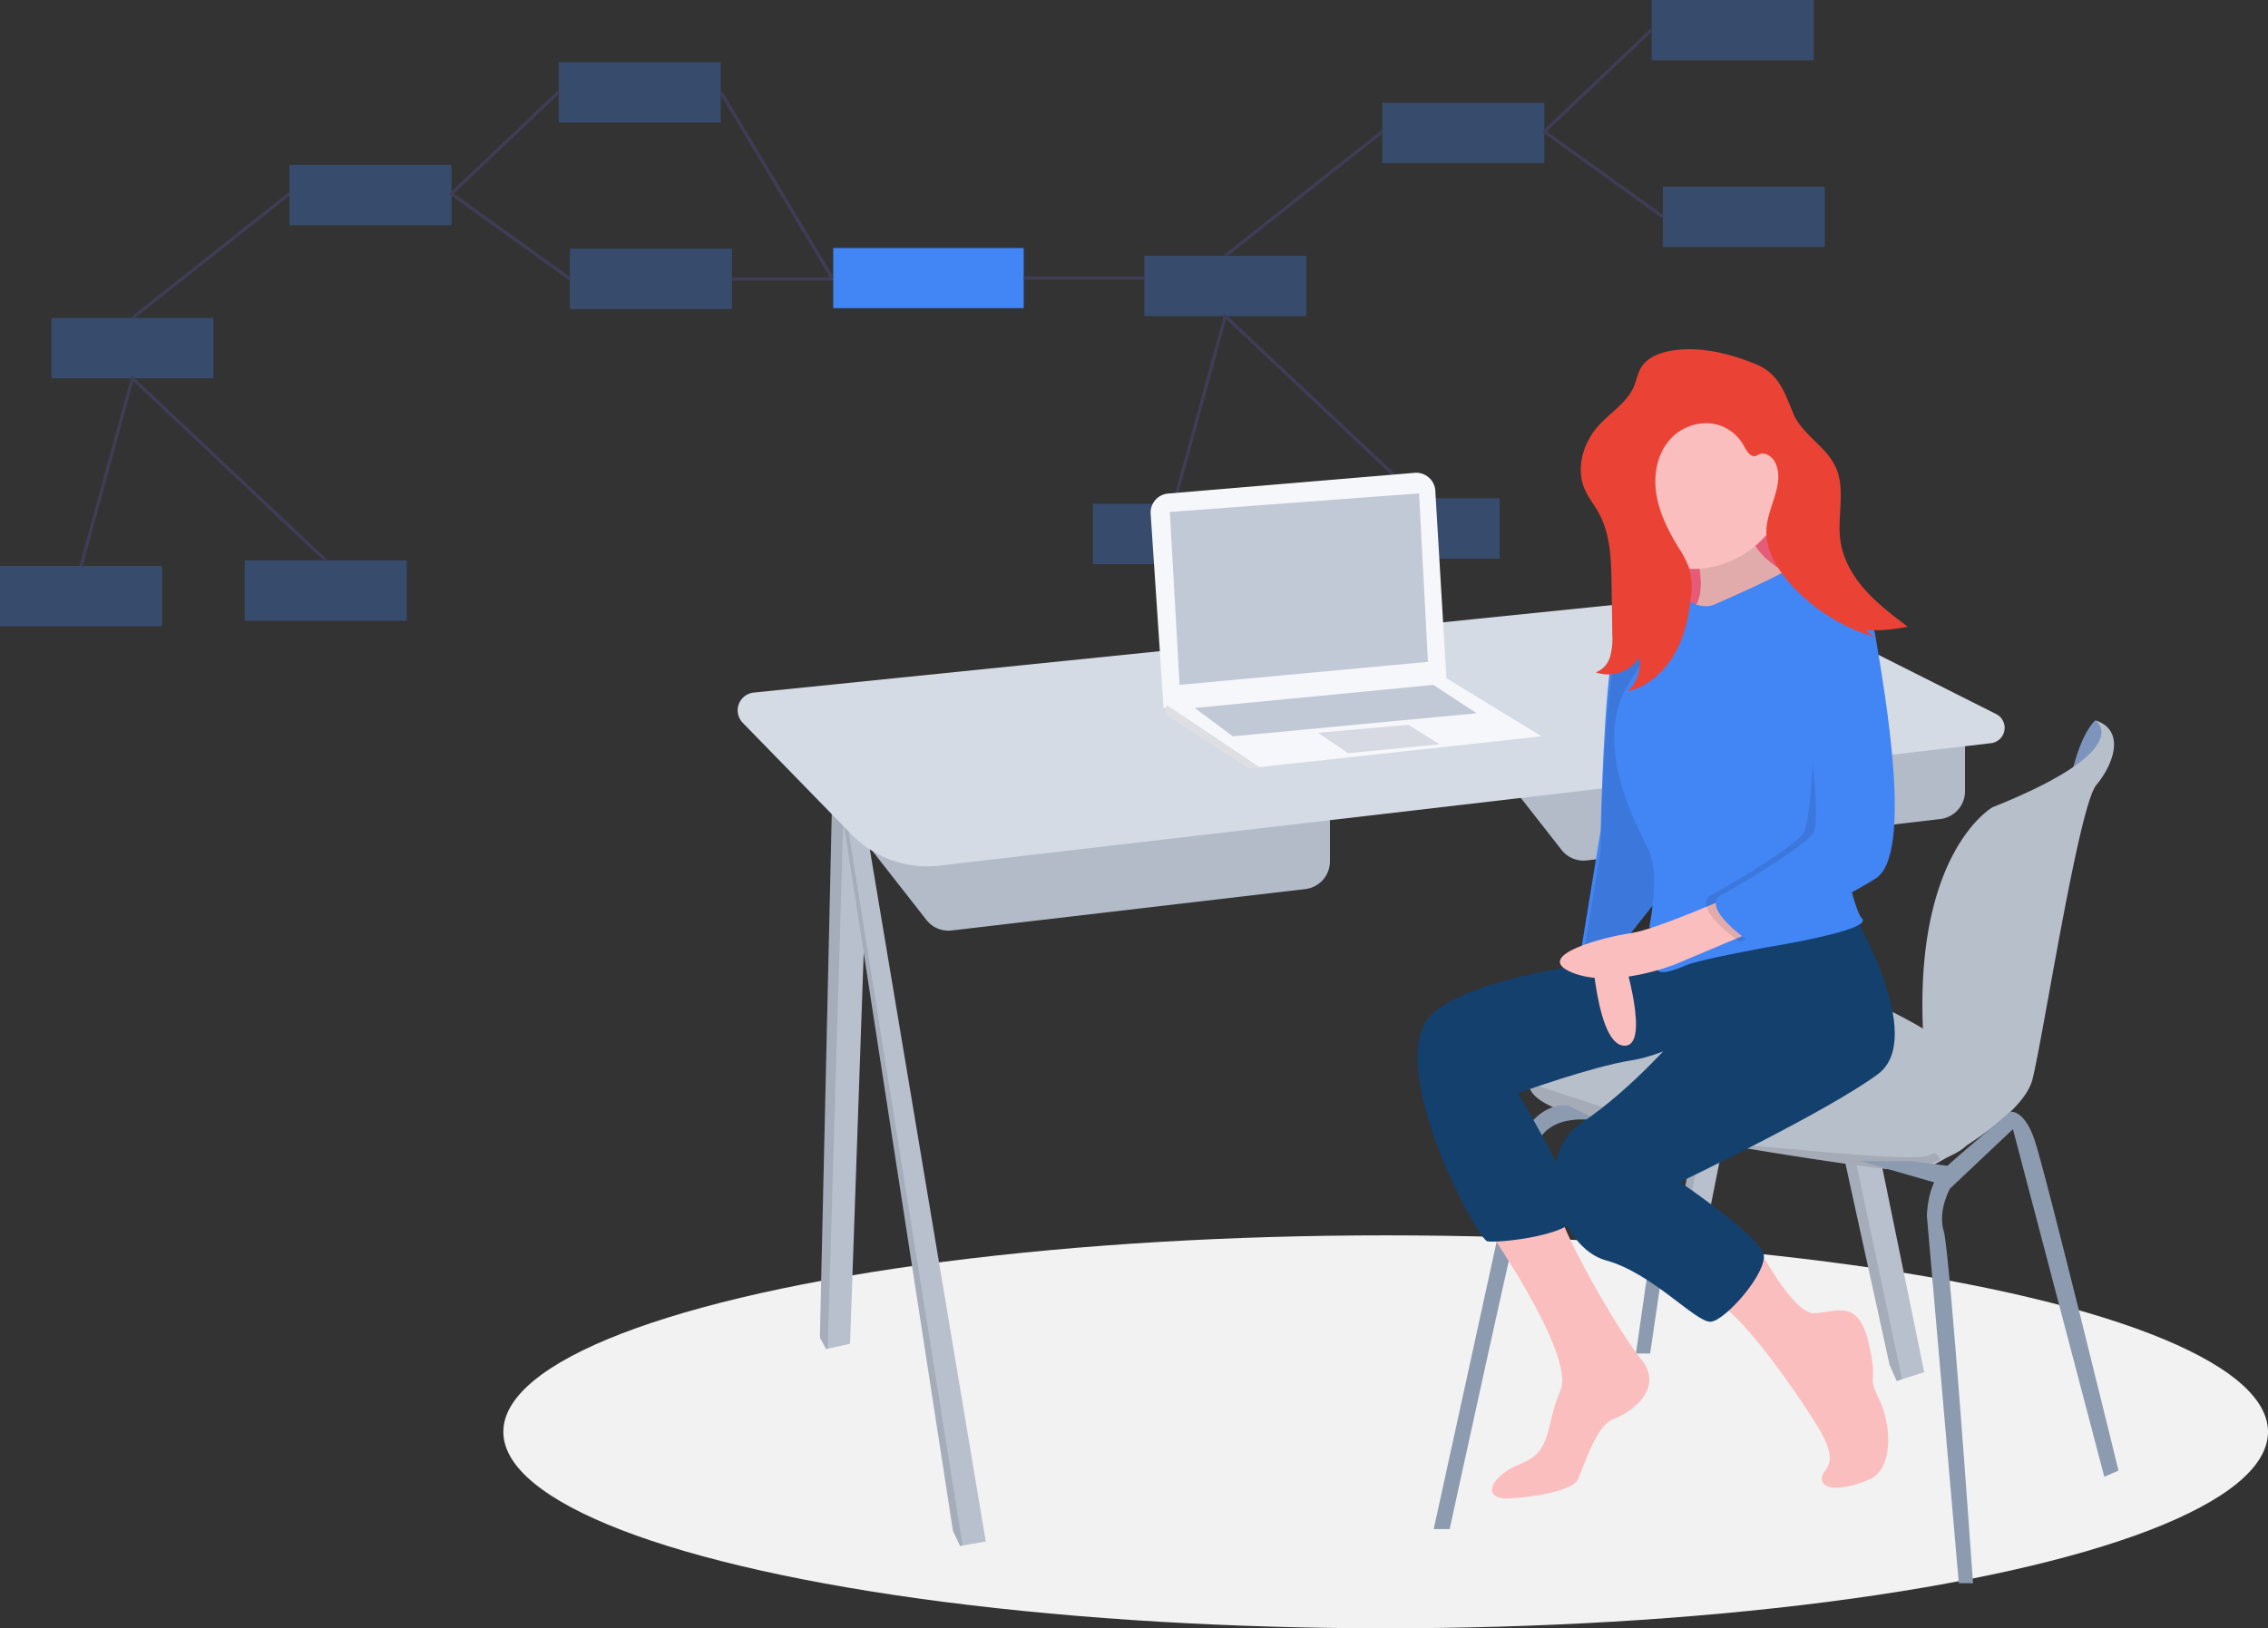 <svg xmlns="http://www.w3.org/2000/svg" width="711" height="510.591" viewBox="0 0 711 510.591">
	<rect x="0" y="0" width="711" height="510.591" fill="#333333" stroke="none"/>
	<rect width="50.796" height="18.917" transform="translate(433.344 32.229)" fill="#4285f4" opacity="0.3"/>
	<rect width="50.796" height="18.917" transform="translate(517.77)" fill="#4285f4" opacity="0.3"/>
	<rect width="50.796" height="18.917" transform="translate(521.273 58.503)" fill="#4285f4" opacity="0.3"/>
	<rect width="50.796" height="18.917" transform="translate(358.727 80.222)" fill="#4285f4" opacity="0.3"/>
	<rect width="50.796" height="18.917" transform="translate(342.613 157.992)" fill="#4285f4" opacity="0.3"/>
	<rect width="50.796" height="18.917" transform="translate(419.332 156.24)" fill="#4285f4" opacity="0.3"/>
	<path d="M803.76,14.856l-33.63,31.91,37.133,26.712" transform="translate(-285.99 -5.517)" fill="none" stroke="#3f3d56" stroke-miterlimit="10" stroke-width="1"/>
	<line x1="49.219" y2="38.973" transform="translate(384.125 41.25)" fill="none" stroke="#3f3d56" stroke-miterlimit="10" stroke-width="1"/>
	<path d="M585.4,216.54,601.515,157.7l60.6,57.1" transform="translate(-217.39 -58.563)" fill="none" stroke="#3f3d56" stroke-miterlimit="10" stroke-width="1"/>
	<rect width="50.796" height="18.917" transform="translate(90.731 51.717)" fill="#4285f4" opacity="0.3"/>
	<rect width="50.796" height="18.917" transform="translate(175.157 19.488)" fill="#4285f4" opacity="0.3"/>
	<rect width="50.796" height="18.917" transform="translate(178.66 77.991)" fill="#4285f4" opacity="0.3"/>
	<rect width="50.796" height="18.917" transform="translate(16.114 99.71)" fill="#4285f4" opacity="0.3"/>
	<rect width="50.796" height="18.917" transform="translate(0 177.48)" fill="#4285f4" opacity="0.3"/>
	<rect width="50.796" height="18.917" transform="translate(76.719 175.728)" fill="#4285f4" opacity="0.3"/>
	<path d="M258.76,45.856l-33.63,31.91,37.133,26.712" transform="translate(-83.603 -17.029)" fill="none" stroke="#3f3d56" stroke-miterlimit="10" stroke-width="1"/>
	<line x1="49.219" y2="38.973" transform="translate(41.512 60.738)" fill="none" stroke="#3f3d56" stroke-miterlimit="10" stroke-width="1"/>
	<path d="M40.4,247.54,56.515,188.7l60.6,57.1" transform="translate(-15.003 -70.075)" fill="none" stroke="#3f3d56" stroke-miterlimit="10" stroke-width="1"/>
	<line x2="57.605" transform="translate(229.456 87.449)" fill="none" stroke="#3f3d56" stroke-miterlimit="10" stroke-width="1"/>
	<rect width="59.721" height="18.859" transform="translate(261.203 77.767)" fill="#4285f4"/>
	<line x2="37.726" transform="translate(321.002 87.197)" fill="none" stroke="#3f3d56" stroke-miterlimit="10" stroke-width="1"/>
	<line x1="34.964" y1="58.37" transform="translate(225.953 28.827)" fill="none" stroke="#3f3d56" stroke-miterlimit="10" stroke-width="1"/>
	<ellipse cx="276.605" cy="61.607" rx="276.605" ry="61.607" transform="translate(157.79 387.376)" fill="#f2f2f2"/>
	<path d="M874.123,391.611,847.15,526.752h-5.839l-.642-1-1.86-2.894,23.357-126.244,3.546-1.485Z" transform="translate(-311.494 -145.426)" fill="#b8c0ce"/>
	<path d="M865.712,397.21,840.669,527.833l-1.86-2.894,23.357-126.244Z" transform="translate(-311.494 -147.505)" opacity="0.1"/>
	<path d="M930.613,578.648l-6.935,2.235-1.685.545-2.225-5.005L881.6,402.33l3.968-.889,8.336-1.869Z" transform="translate(-327.386 -148.382)" fill="#b8c0ce"/>
	<path d="M923.679,581.988l-1.685.545-2.225-5.005L881.6,403.434l3.968-.889Z" transform="translate(-327.386 -149.486)" opacity="0.1"/>
	<path d="M424.437,391.611,418.32,566.794l-7.011,1.557-.5.111-1.947-3.615,3.893-171.569,3.746-.534Z" transform="translate(-151.833 -145.426)" fill="#b8c0ce"/>
	<path d="M416.5,393.415l-5.195,175.606-.5.111-1.947-3.615,3.893-171.568Z" transform="translate(-151.833 -146.096)" opacity="0.1"/>
	<path d="M464.642,630.61l-7.252,1.251-.812.139-2.224-4.727L419.039,398.422l1.018-.309,5.378-1.638Z" transform="translate(-155.611 -147.232)" fill="#b8c0ce"/>
	<path d="M457.39,632.828l-.812.139-2.224-4.727L419.039,399.39l1.018-.309Z" transform="translate(-155.611 -148.2)" opacity="0.1"/>
	<path d="M770.246,407.364l27,34.5a8.756,8.756,0,0,0,7.914,3.3L916,432.184a8.756,8.756,0,0,0,7.737-8.7V397.91Z" transform="translate(-307.721 -175.361)" fill="#b3bbc9"/>
	<path d="M880.388,377.9H887.9v10.836a2.79,2.79,0,0,1-2.79,2.79h-1.929a2.79,2.79,0,0,1-2.79-2.79V377.9Z" transform="translate(-326.934 -140.334)" fill="#47465a"/>
	<path d="M453.539,442.308l27,34.5a8.756,8.756,0,0,0,7.914,3.3L599.3,467.128a8.756,8.756,0,0,0,7.737-8.7V432.853Z" transform="translate(-190.111 -188.337)" fill="#b3bbc9"/>
	<path d="M465.559,425.779l329.7-38.4a4.848,4.848,0,0,0,1.62-9.146L737.9,348.568a68.263,68.263,0,0,0-37.595-6.926L407.394,371.509A5.607,5.607,0,0,0,403.962,381l34.11,35A33.113,33.113,0,0,0,465.559,425.779Z" transform="translate(-171.11 -154.335)" fill="#d5dbe5"/>
	<path d="M1078.488,405.166l-3.527-1.949s-3.807,2.8-6.909,14.61,5.8.128,5.8.128l3.893-8.064Z" transform="translate(-418.069 -177.331)" fill="#7d95bc"/>
	<path d="M940.4,559.251s-3.615,16.962-5.283,21.689c-.818,2.314-4.766,4.43-9.143,6.048a61.218,61.218,0,0,1-11.99,3.128c-4.727.556-65.346-8.9-94.821-15.294-19.857-4.307-22.423-9.249-21.984-12.013a4.011,4.011,0,0,1,1.129-2.169s29.2-19.743,39.486-29.2,30.588-1.946,52.833,1.947S940.4,559.251,940.4,559.251Z" transform="translate(-317.707 -223.249)" fill="#b7bfcb"/>
	<path d="M1047.39,403.217s13.625,8.9-32.256,27.251c0,0-24.938,14.061-21.692,71.982a15.886,15.886,0,0,0,2.309,7.356c4.734,7.786,14.878,27.5-2.029,29.942V544.2s30.588-15.294,33.924-28.363,14.459-85.645,20.021-92.319S1056.845,406.276,1047.39,403.217Z" transform="translate(-390.498 -177.331)" fill="#b7bfcb"/>
	<path d="M925.972,608.22a61.213,61.213,0,0,1-11.99,3.128c-4.727.556-65.346-8.9-94.821-15.294-19.857-4.307-22.423-9.249-21.984-12.013,13.052,4.463,55.436,18.628,70.646,19.8,18.075,1.39,52.605,5.255,55.222,2.628C924.051,605.455,925.08,606.523,925.972,608.22Z" transform="translate(-317.706 -244.481)" opacity="0.1"/>
	<path d="M749.457,728.094l26.417-120.682s4.727-12.791,15.572-12.235l10.01,5.006s-16.684-3.893-20.3,8.9-26.694,119.013-26.694,119.013Z" transform="translate(-300.001 -248.61)" fill="#8d9bb1"/>
	<path d="M815.808,631.614l10.566-73.688H831.1l-10.845,73.688Z" transform="translate(-302.953 -207.187)" fill="#8d9bb1"/>
	<path d="M1005.407,746.283,995.4,631.163s0-9.732,5.005-14.46,21.163-18.212,21.163-18.212,4.141-.975,7.478,8.48,26.417,104,26.417,104l-4.449,1.946-28.642-109-19.743,18.631s-3.893,6.952-1.946,13.347,9.176,110.393,9.176,110.393Z" transform="translate(-391.332 -249.836)" fill="#8d9bb1"/>
	<path d="M927.717,579.158l25.026,7.229L958.3,581.1l-14.459-1.946Z" transform="translate(-344.51 -215.072)" fill="#8d9bb1"/>
	<path d="M608.305,292.591l4.058,60.868,88.7-8.62-3.53-59.5a5.984,5.984,0,0,0-6.476-5.609l-77.287,6.5A5.984,5.984,0,0,0,608.305,292.591Z" transform="translate(-247.579 -131.466)" fill="#f6f7fb"/>
	<path d="M699.218,356.53l-88.426,9.647-3.337.364-25.86-16.684v-3.615l87.869-7.913Z" transform="translate(-215.977 -125.639)" fill="#f6f7fb"/>
	<path d="M610.792,371.075l-3.337.364-25.86-16.684v-3.237Z" transform="translate(-215.977 -130.537)" opacity="0.1"/>
	<path d="M583.364,251.923l3.059,54.223,77.859-7.229L661.5,246.084Z" transform="translate(-216.634 -91.384)" fill="#c2c9d6"/>
	<path d="M657.233,364.035l9.454,6.4,28.641-2.781-9.733-6.117Z" transform="translate(-244.065 -134.256)" fill="#a9b0bc" opacity="0.4"/>
	<path d="M595.749,348.857l11.957,8.9,76.469-7.229-13.625-8.9Z" transform="translate(-221.233 -126.864)" fill="#c2c9d6"/>
	<rect width="56.448" height="56.448" transform="translate(510.213 139.824)" fill="#ff6584"/>
	<rect width="56.448" height="56.448" transform="translate(510.213 139.824)" opacity="0.1"/>
	<path d="M876.358,301.726s7.963,21.566,0,25.548,28.534,0,28.534,0l10.285-8.295s-23.225-6.636-19.907-21.9S876.358,301.726,876.358,301.726Z" transform="translate(-346.704 -135.779)" fill="#fbbebe"/>
	<path d="M876.358,301.726s7.963,21.566,0,25.548,28.534,0,28.534,0l10.285-8.295s-23.225-6.636-19.907-21.9S876.358,301.726,876.358,301.726Z" transform="translate(-346.704 -135.779)" opacity="0.1"/>
	<path d="M773.056,649.52s29.861,42.137,24.884,53.75-2.322,18.912-12.276,22.894-12.608,11.281-3.982,10.949,19.907-2.654,21.566-5.64,5.64-17.253,11.281-19.244,16.257-9.622,8.626-18.912-26.859-43.509-25.374-46.971S773.056,649.52,773.056,649.52Z" transform="translate(-308.765 -267.247)" fill="#fbbebe"/>
	<path d="M823.672,519.512s-61.713,3.982-77.638,18.912,13.935,70.671,17.253,71.335,29.2-1.991,28.2-9.29-18.58-37.161-18.58-37.161,22.893-8.295,35.5-10.285,26.543-11.281,26.543-11.281Z" transform="translate(-297.005 -220.518)" fill="#14406d"/>
	<path d="M827.417,503.95s1,36.829,10.285,38.156,0-28.2,0-28.2l-.332-11.281Z" transform="translate(-328.952 -214.246)" fill="#fbbebe"/>
	<path d="M854.051,350.609S836.8,345.632,833.48,358.9s-4.313,59.059-4.313,59.059l-5.972,36.5s10.949-3.318,13.271-1.659L850.4,435.215Z" transform="translate(-327.384 -157.456)" fill="#4285f4"/>
	<path d="M854.051,350.609S836.8,345.632,833.48,358.9s-4.313,59.059-4.313,59.059l-5.972,36.5s10.949-3.318,13.271-1.659L850.4,435.215Z" transform="translate(-327.384 -151.326)" opacity="0.1"/>
	<path d="M901.62,663.225s11.6,22.8,18.563,22.464,13.6-4.645,16.921,8.958-.664,9.954,3.318,17.917,4.645,21.9-2.986,25.216-14.6,3.65-14.931,0,6.636-3.65-1.327-16.59-24.884-36.5-31.852-38.819S901.62,663.225,901.62,663.225Z" transform="translate(-351.378 -273.886)" fill="#fbbebe"/>
	<path d="M902.82,497.873s23.889,39.815,8.295,51.427-62.045,33.843-62.045,33.843,24.884,16.921,26.211,22.562-11.944,20.9-16.589,21.235-18.248-15.262-32.847-19.244-23.557-32.515-7.631-43.133,30.856-28.2,30.856-28.2l-4.642-25.544Z" transform="translate(-322.402 -212.482)" fill="#14406d"/>
	<path d="M892.876,271.706c0,14.11-14.453,25.774-28.563,25.774a25.548,25.548,0,1,1,0-51.1C878.422,246.384,892.876,257.6,892.876,271.706Z" transform="translate(-333.166 -119.091)" fill="#fbbebe"/>
	<path d="M871.043,338.533s22.894-9.954,22.894-11.281,13.272,2.986,16.258,5.64,4.645,2.323,6.636,7.631-9.954,54.745-9.954,54.745,6.636,38.156,10.286,41.806-29.529,8.958-29.529,8.958-21.9,3.981-25.548,5.64-10.285,3.982-8.958,0,6.968-6.968-2.654-11.944c0,0,3.318-16.258,0-23.557s-18.58-33.843-6.3-53.086,17.917-26.211,17.917-26.211S866.4,340.524,871.043,338.533Z" transform="translate(-333.426 -149.03)" fill="#4285f4"/>
	<path d="M868.287,489.428s-25.88,11.478-33.677,12.541S803.256,509,816.2,514.312s32.515-2.654,32.515-2.654l27.539-11.613Z" transform="translate(-323.371 -209.346)" fill="#fbbebe"/>
	<path d="M923.219,343.365s9.557-4.623,12.211,11.635,11.944,67.685,0,75.316-39.483,19.907-39.483,19.907-16.258-10.949-8.627-14.931,25.88-15.262,28.534-19.244,5.336-48.423.691-55.722S923.219,343.365,923.219,343.365Z" transform="translate(-350.44 -154.88)" opacity="0.1"/>
	<path d="M924.37,337.425s13.272-.664,15.926,15.594,11.945,67.685,0,75.316-39.483,19.907-39.483,19.907-16.258-10.949-8.627-14.931,25.88-15.262,28.534-19.244-1.991-45.456-6.636-52.755S924.37,337.425,924.37,337.425Z" transform="translate(-352.247 -152.898)" fill="#4285f4"/>
	<path d="M852.091,218.423c-4.073.554-8.442,2.044-10.492,5.608-1,1.744-1.327,3.789-2.1,5.646-2.132,5.125-7.31,8.186-11.048,12.289-4.872,5.348-7.291,13.406-4.418,20.045,1.113,2.571,2.919,4.773,4.29,7.217,3.823,6.817,4.027,15,4.136,22.817l.214,15.365a22.086,22.086,0,0,1-.648,6.977,7.472,7.472,0,0,1-4.521,5.04,11.718,11.718,0,0,0,13.646-4.66,11.975,11.975,0,0,1-3.66,10.624c6.083-1.433,11.184-5.857,14.4-11.216s4.7-11.594,5.372-17.807a23.344,23.344,0,0,0-.561-9.822,30.754,30.754,0,0,0-3.218-6.18c-3.121-5.126-5.932-10.578-6.938-16.494s0-12.408,3.846-17.019a15.374,15.374,0,0,1,12.142-5.568,13.518,13.518,0,0,1,11.271,6.9c.887,1.671,2.151,3.935,3.949,3.348a9.762,9.762,0,0,0,.974-.478c2.006-.913,4.284.888,5.168,2.906,2.79,6.366-2.35,13.316-2.881,20.246-.494,6.447,3.1,12.526,7.4,17.358A57.03,57.03,0,0,0,916.29,308.7a7.827,7.827,0,0,1-4.045-2.513,53.1,53.1,0,0,0,13.049-1.094c-4.668-3.518-9.37-7.066-13.267-11.423s-6.984-9.628-7.825-15.413c-1.128-7.764,1.763-16.171-1.543-23.286-3.023-6.5-10.519-10.139-13.256-16.769-2.781-6.734-4.583-12.584-11.945-15.515C869.422,219.484,860.773,217.241,852.091,218.423Z" transform="translate(-327.237 -108.589)" fill="#ea4335"/>
	</svg>